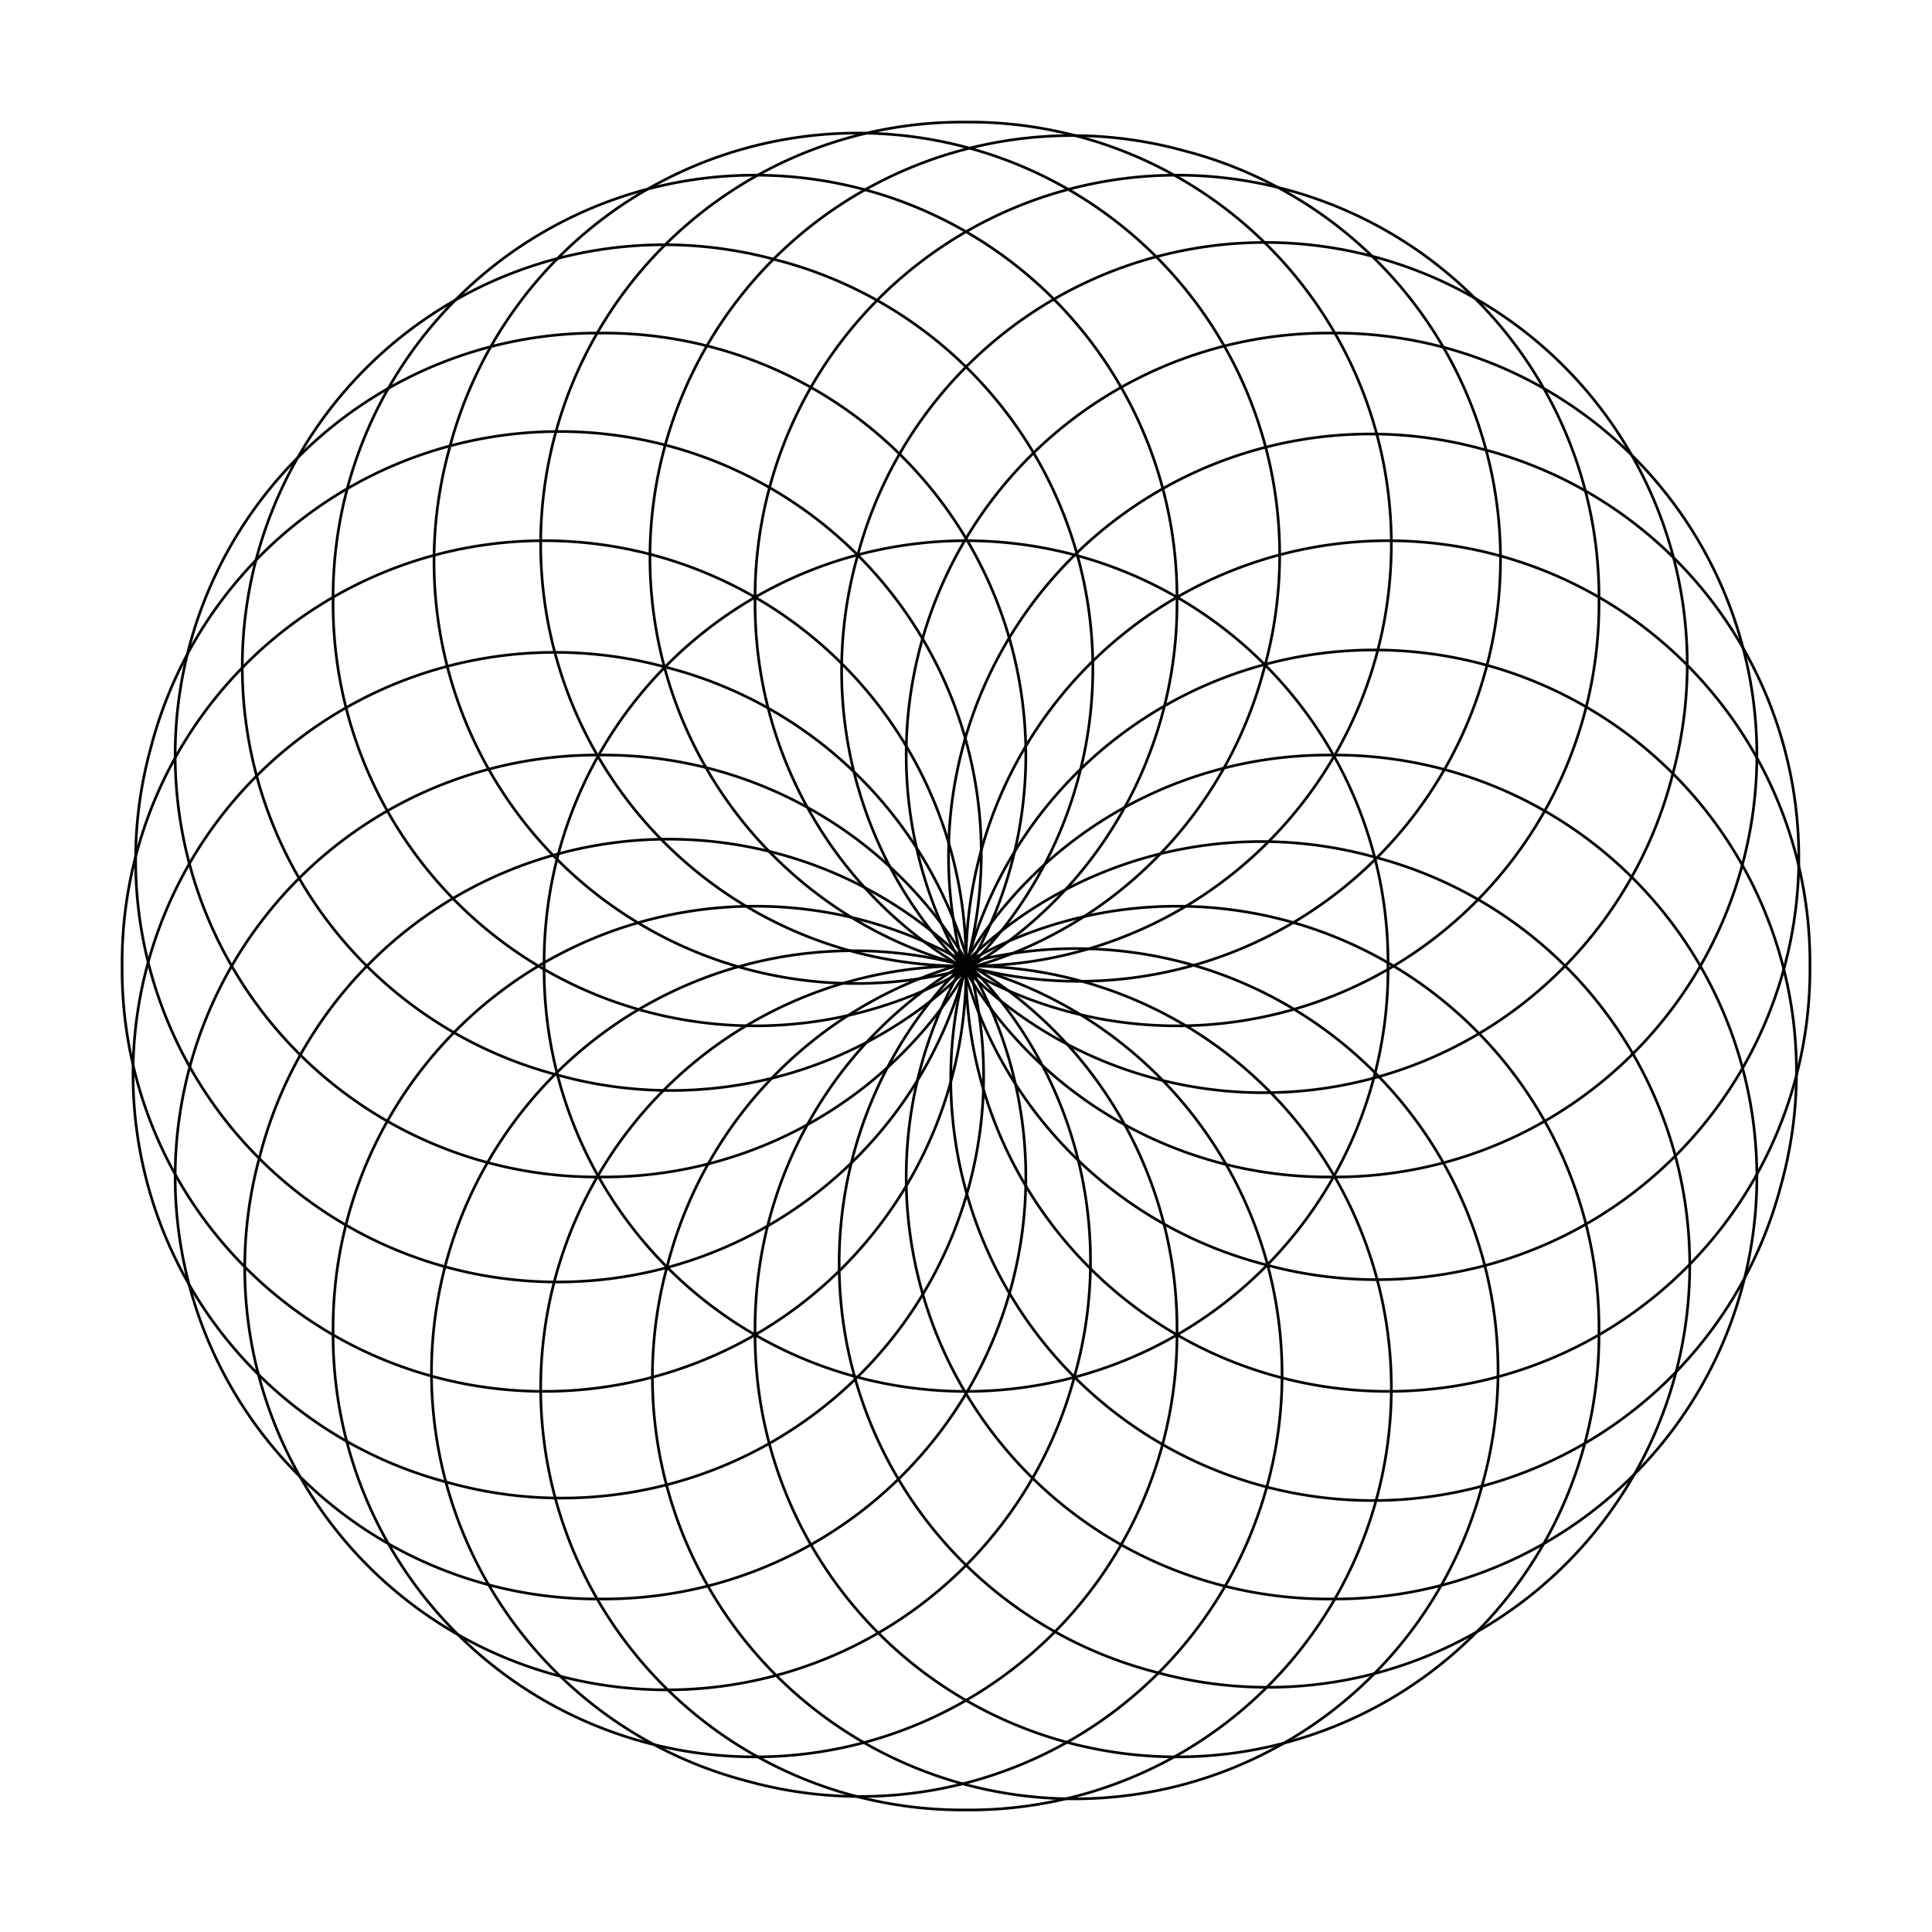 <svg xmlns="http://www.w3.org/2000/svg" viewBox="0 0 720 720"><g stroke="#000" stroke-width=".569"><g stroke-width=".405" fill="none"><path d="M674.517 360.014a157.255 157.255 0 11-314.5 0 157.255 157.255 0 11314.5 0z" stroke-width=".999"/><path d="M595.892 223.793a157.255 157.255 0 11-314.5 0 157.255 157.255 0 11314.5 0z" stroke-width=".999"/><path d="M438.631 223.793a157.255 157.255 0 11-314.5 0 157.255 157.255 0 11314.5 0z" stroke-width=".999"/><path d="M360.006 360.014a157.255 157.255 0 11-314.5 0 157.255 157.255 0 11314.5 0z" stroke-width=".999"/><path d="M438.631 496.23a157.255 157.255 0 11-314.5 0 157.255 157.255 0 11314.5 0z" stroke-width=".999"/><path d="M595.892 496.23a157.255 157.255 0 11-314.5 0 157.255 157.255 0 11314.5 0z" stroke-width=".999"/><g><path d="M360.004 674.516a157.255 157.255 0 110-314.5 157.255 157.255 0 110 314.5z" stroke-width=".999"/><path d="M496.224 595.89a157.255 157.255 0 110-314.5 157.255 157.255 0 110 314.5z" stroke-width=".999"/><path d="M496.224 438.63a157.255 157.255 0 110-314.5 157.255 157.255 0 110 314.5z" stroke-width=".999"/><path d="M360.004 360.004a157.255 157.255 0 110-314.5 157.255 157.255 0 110 314.5z" stroke-width=".999"/><path d="M223.787 438.63a157.255 157.255 0 110-314.5 157.255 157.255 0 110 314.5z" stroke-width=".999"/><path d="M223.787 595.89a157.255 157.255 0 110-314.5 157.255 157.255 0 110 314.5z" stroke-width=".999"/></g></g><g stroke-width=".405" fill="none"><path d="M663.802 441.417a157.256 157.256 0 11-303.785-81.4 157.256 157.256 0 11303.785 81.4z" stroke-width=".999"/><path d="M623.112 289.488a157.256 157.256 0 11-303.786-81.4 157.256 157.256 0 11303.786 81.4z" stroke-width=".999"/><path d="M471.21 248.786a157.256 157.256 0 11-303.786-81.4 157.256 157.256 0 11303.785 81.4z" stroke-width=".999"/><path d="M360.006 360.015A157.256 157.256 0 1156.22 278.616a157.256 157.256 0 11303.785 81.399z" stroke-width=".999"/><path d="M400.697 511.94a157.256 157.256 0 11-303.785-81.398 157.256 157.256 0 11303.785 81.399z" stroke-width=".999"/><path d="M552.6 552.643a157.256 157.256 0 11-303.786-81.4 157.256 157.256 0 11303.786 81.4z" stroke-width=".999"/><g><path d="M278.605 663.801a157.256 157.256 0 1181.399-303.785 157.256 157.256 0 11-81.4 303.785z" stroke-width=".999"/><path d="M430.534 623.111a157.256 157.256 0 1181.399-303.785 157.256 157.256 0 11-81.4 303.785z" stroke-width=".999"/><path d="M471.236 471.209a157.256 157.256 0 1181.399-303.786 157.256 157.256 0 11-81.4 303.786z" stroke-width=".999"/><path d="M360.006 360.005a157.256 157.256 0 1181.4-303.785 157.256 157.256 0 11-81.4 303.785z" stroke-width=".999"/><path d="M208.08 400.696a157.256 157.256 0 1181.4-303.785 157.256 157.256 0 11-81.4 303.785z" stroke-width=".999"/><path d="M167.379 552.599a157.256 157.256 0 1181.399-303.785 157.256 157.256 0 11-81.4 303.785z" stroke-width=".999"/></g></g><path d="M517.273 360.02a157.255 157.255 0 11-314.5 0 157.255 157.255 0 11314.5 0z" stroke-width=".999" fill="none"/></g></svg>